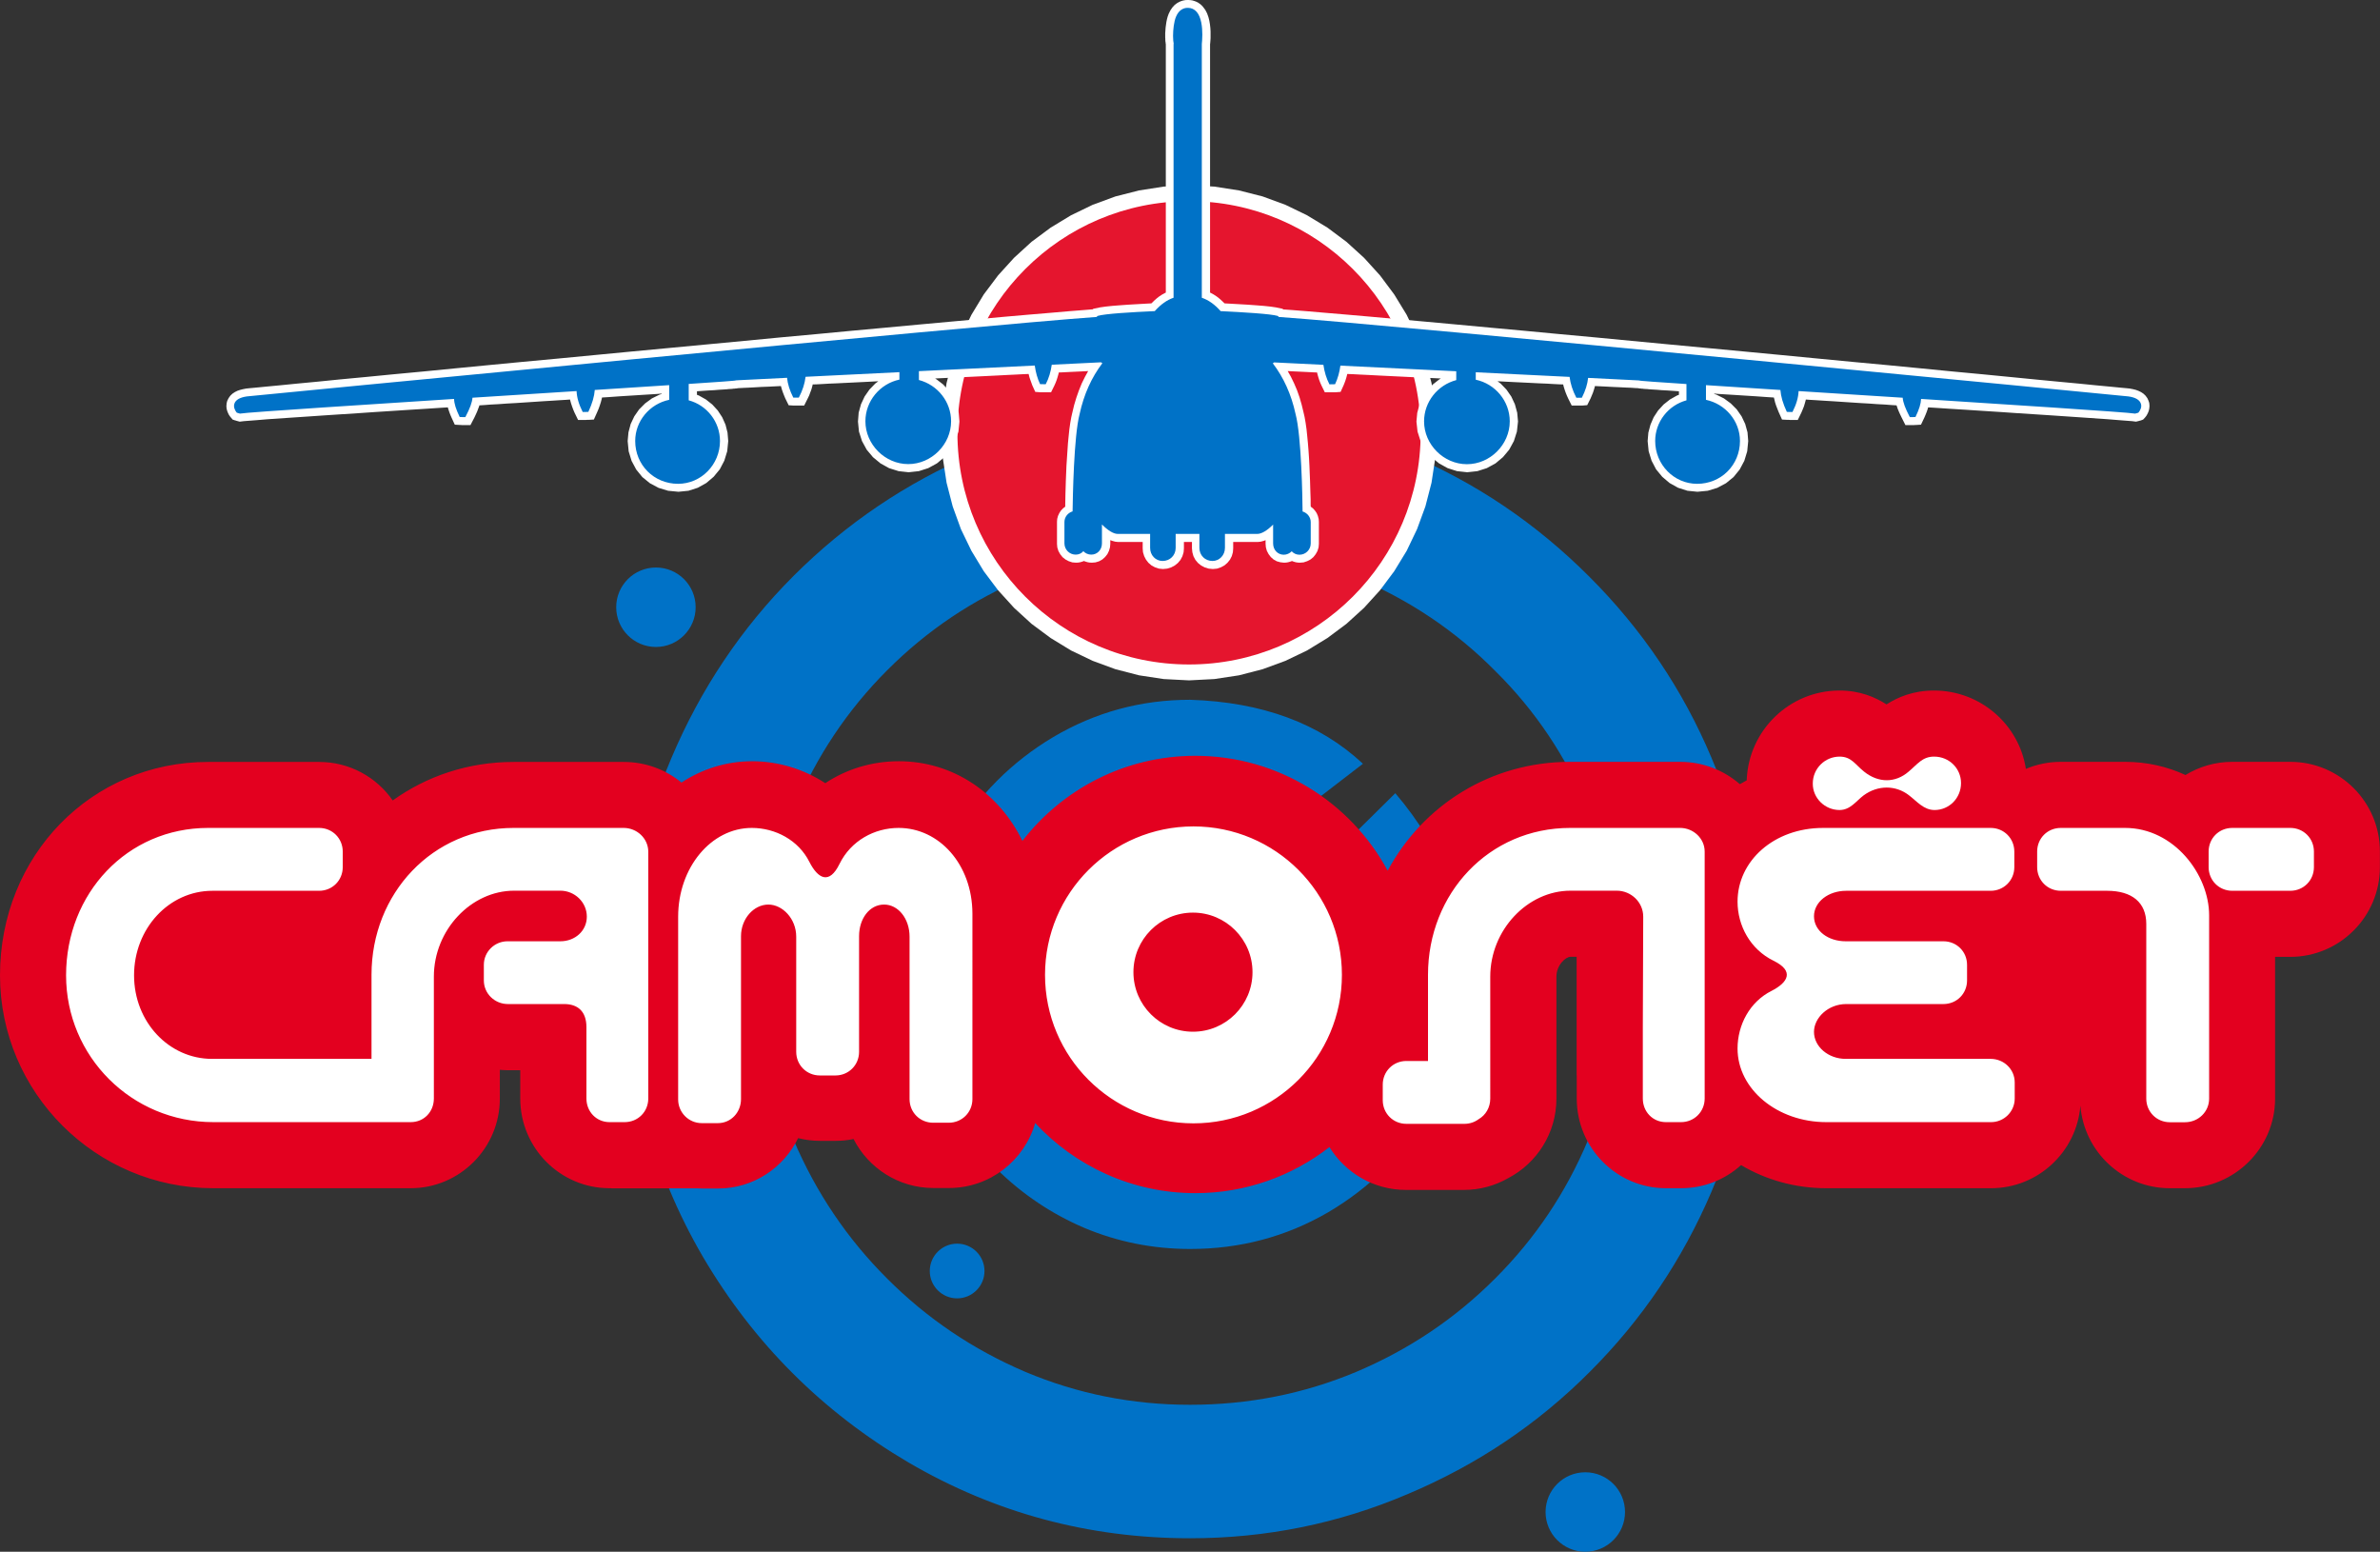 <?xml version="1.0" encoding="utf-8"?>
<!-- Generator: Adobe Illustrator 28.0.0, SVG Export Plug-In . SVG Version: 6.00 Build 0)  -->
<svg version="1.1" id="Слой_1" xmlns="http://www.w3.org/2000/svg" xmlns:xlink="http://www.w3.org/1999/xlink" x="0px" y="0px"
	 viewBox="0 0 2366.5 1542.7" style="enable-background:new 0 0 2366.5 1542.7;" xml:space="preserve">
<rect x="0" y="0" width="2366.5" height="1542.7" fill="#333333" stroke="none"/>
<style type="text/css">
	.st0{fill-rule:evenodd;clip-rule:evenodd;fill:#0072C7;}
	.st1{fill-rule:evenodd;clip-rule:evenodd;fill:#FFFFFF;}
	.st2{fill-rule:evenodd;clip-rule:evenodd;fill:#E5152E;}
	.st3{fill:#0072C7;}
	.st4{fill:#E3001F;}
	.st5{fill:#FFFFFF;}
</style>
<path class="st0" d="M1183.3,1529.3c-100.6,0-193.8-25.1-279.7-75.2c-85.9-50.5-154.1-118.7-204.6-204.5
	c-50.1-85.9-75.1-179.2-75.1-279.8c0-75.5,14.5-147.6,43.7-216.2c29.1-68.7,69.6-129.2,121.6-181.2c51.9-51.8,111.6-92.2,179-121
	c67.5-28.6,139.2-43.1,215.1-43.1c76.9,0,149.2,14.5,216.6,43.1c67.4,28.4,127.5,69,180.2,121.7c52.7,52.6,93.2,112.7,121.6,180.1
	c28.8,67.4,43.1,139.7,43.1,216.6c0,76-14.3,147.6-43.1,215.1c-28.8,67.4-69,127.1-121,179c-51.9,52.1-112.4,92.6-181.3,121.6
	C1330.8,1514.7,1258.9,1529.3,1183.3,1529.3 M1183.3,1396.6c57.8,0,112.9-10.8,165.2-32.7c52.3-22.1,98.4-53,138.2-92.9
	c39.8-39.7,70.6-85.7,92.3-137.5c22.2-52.1,33.3-106.5,33.3-163.7c0-57.8-11-112.9-33.3-165.2c-21.7-52.3-52.4-98.2-92.3-137.6
	c-39.4-39.8-85.4-70.7-138.2-92.8c-52.3-22.2-107.4-33.3-165.2-33.3c-57.2,0-111.7,11-163.6,33.3c-52,21.6-97.9,52.4-137.6,92.2
	c-39.4,39.4-70.2,85.4-92.3,138.2c-22.2,52.3-33.2,107.4-33.2,165.2c0,57.1,10.8,111.6,32.6,163.7c22.1,51.8,53,97.8,92.8,137.5
	c39.8,39.9,85.7,70.8,137.6,92.9C1071.6,1385.8,1126.1,1396.6,1183.3,1396.6z M1894.5,715.9c0,0,0.1,0.1,0.1,0.1c-0.2-0.1,0,0,0,0
	C1894.6,716,1894.6,715.9,1894.5,715.9z M1615.8,1503.2c0,21.8-17.7,39.5-39.5,39.5c-21.8,0-39.5-17.7-39.5-39.5
	c0-21.8,17.7-39.5,39.5-39.5C1598.1,1463.7,1615.8,1481.4,1615.8,1503.2z M691.7,603.7c0,21.8-17.7,39.5-39.5,39.5
	c-21.8,0-39.5-17.7-39.5-39.5c0-21.8,17.7-39.5,39.5-39.5C674,564.2,691.7,581.8,691.7,603.7z M978.9,1263.6
	c0,15-12.2,27.2-27.2,27.2c-15,0-27.2-12.2-27.2-27.2c0-15,12.2-27.2,27.2-27.2C966.7,1236.4,978.9,1248.6,978.9,1263.6z
	 M1355.2,759.3l-81.2,62.5c-10,8.6-14.9,17.6-14.9,27.1c0.3,1.8,0.6,3.6,0.6,5c0.3,1.6,0.5,3.2,0.5,4.9l-12.1,11.7
	c-15.9-11.5-37.5-17.1-64.7-17.1c-20.6,0-39.7,5.2-57,15.4c-17.3,10.4-31.3,24.6-42.1,42.6c-10.3,17.7-15.5,37.3-15.5,58.6
	c0,20.6,5.1,39.8,15.5,57.5c10.3,17.3,24.2,31.1,41.5,41.4c17.8,10.4,36.9,15.5,57.6,15.5c21.3,0,40.8-5.1,58.5-15.5
	c18.1-10.5,32.3-24.7,42.7-41.9c10.2-17.4,15.5-36.4,15.5-57.1c0-16.9-3.2-33.3-9.4-49.1c-5.9-15.9-14.6-27.3-26-34.3l13.8-11.6
	c12.2,0,21.6-2.3,28.3-6.7l80.6-79.6c46.8,54.9,70.2,115.3,70.2,181.2c0,49-12.4,94.3-37.1,136c-24.7,41.7-58,74.8-100,99.5
	c-42,24.4-87.7,36.4-137.1,36.4c-36.9,0-71.9-7-105.1-20.9c-32.7-14-61.8-33.5-87.3-58.6c-25-25.4-44.6-54.4-58.6-87.3
	c-14-33.1-21-68.2-21-105.1c0-49.4,12.2-95,36.5-137c24.7-42,57.9-75.3,99.5-100.1c41.7-24.6,87-37,136-37
	C1255.1,698,1312.4,719.2,1355.2,759.3z"/>
<polygon class="st1" points="1428.4,430.3 1427.1,455.5 1423.4,479.9 1417.3,503.5 1409,526.1 1398.7,547.6 1386.3,567.9 
	1372.2,586.8 1356.3,604.3 1338.8,620.2 1319.9,634.3 1299.6,646.7 1278.1,657 1255.5,665.3 1231.9,671.4 1207.4,675.1 
	1182.3,676.4 1157.1,675.1 1132.7,671.4 1109.1,665.3 1086.5,657 1065,646.7 1044.7,634.3 1025.7,620.2 1008.3,604.3 992.4,586.8 
	978.2,567.9 965.9,547.6 955.5,526.1 947.3,503.5 941.2,479.9 937.5,455.5 936.2,430.3 937.5,405.2 941.2,380.8 947.3,357.2 
	955.5,334.5 965.9,313 978.2,292.7 992.4,273.8 1008.3,256.3 1025.7,240.4 1044.7,226.3 1065,214 1086.5,203.6 1109.1,195.3 
	1132.7,189.3 1157.1,185.5 1182.3,184.2 1207.4,185.5 1231.9,189.3 1255.5,195.3 1278.1,203.6 1299.6,214 1319.9,226.3 
	1338.8,240.4 1356.3,256.3 1372.2,273.8 1386.3,292.7 1398.7,313 1409,334.5 1417.3,357.2 1423.4,380.8 1427.1,405.2 "/>
<path class="st2" d="M1412.6,430.3c0,127.2-103.1,230.3-230.3,230.3c-127.3,0-230.3-103.1-230.3-230.3
	c0-127.2,103.1-230.3,230.3-230.3C1309.5,200,1412.6,303.1,1412.6,430.3"/>
<polygon class="st1" points="931.6,460.7 939,454.5 945.2,447.1 949.9,438.5 953,429.1 954,419.1 953.3,410.6 951.2,402.5 
	947.8,395 943.3,388.2 937.8,382.2 931.3,377.2 929.8,376.3 933.4,376.1 941.8,375.7 951.2,375.3 961.2,374.8 971.5,374.3 
	981.8,373.8 991.9,373.3 1001.4,372.8 1009.9,372.4 1017.4,372 1022.8,371.8 1023,372.7 1023.7,375.4 1024.6,378 1025.5,380.5 
	1026.4,383 1029.4,389.6 1034.6,390 1035.4,390 1036.3,390 1037.3,390 1038.3,390 1039.2,390 1039.9,390 1045.1,390 1048.4,383.3 
	1049.6,380.6 1050.6,378 1051.5,375.2 1052.3,372.4 1052.8,370.3 1055.9,370.2 1063.7,369.8 1072.2,369.4 1080.6,369 1082,368.9 
	1078.8,374.7 1075.6,381.2 1072.8,388.1 1070.3,395.2 1068.1,402.5 1066.3,410 1065.2,414.8 1064.2,420.4 1063.3,426.7 
	1062.6,433.5 1061.9,440.6 1061.4,448 1060.9,455.5 1060.4,463.1 1060.1,470.5 1059.8,477.7 1059.6,484.5 1059.4,490.8 
	1059.3,496.5 1059.2,501.4 1059.2,503.7 1057,505.4 1054.9,507.6 1053.3,510.1 1052,512.9 1051.2,515.9 1051,518.8 1051,540.8 
	1051.3,544.2 1052.4,547.8 1054.2,551 1056.5,553.9 1059.4,556.2 1062.6,557.9 1066.2,559.1 1069.9,559.4 1072,559.3 1073.9,559 
	1075.7,558.5 1077.4,557.9 1077.8,557.7 1078.2,557.9 1079.9,558.5 1081.7,559 1083.6,559.3 1085.7,559.4 1089.3,559.1 1092.9,558 
	1096.1,556.2 1098.8,553.8 1101.1,550.9 1102.7,547.6 1103.7,544.1 1104,540.7 1104,537 1105.9,537.7 1108.8,538.5 1111.5,538.8 
	1136.2,538.8 1136.2,545.2 1136.5,549 1137.7,552.9 1139.5,556.4 1141.9,559.5 1144.9,562.1 1148.4,564 1152.3,565.3 1156.4,565.7 
	1160.6,565.3 1164.5,564.1 1168.1,562.2 1171.2,559.7 1173.8,556.6 1175.7,553 1176.9,549 1177.2,545.2 1177.2,538.8 1185.2,538.8 
	1185.2,545.2 1185.6,549.1 1186.7,553 1188.6,556.6 1191.2,559.7 1194.3,562.2 1197.9,564.1 1201.8,565.3 1206,565.7 1210.2,565.3 
	1214,564 1217.5,562.1 1220.5,559.5 1223,556.4 1224.8,552.9 1225.9,549 1226.2,545.2 1226.2,538.8 1250.9,538.8 1253.6,538.5 
	1256.6,537.7 1258.4,537 1258.4,540.7 1258.7,544.1 1259.7,547.7 1261.4,550.9 1263.6,553.8 1266.3,556.2 1269.5,558 1273.1,559 
	1276.7,559.4 1278.8,559.3 1280.7,559 1282.5,558.5 1284.3,557.9 1284.6,557.7 1285,557.9 1286.7,558.5 1288.5,559 1290.4,559.3 
	1292.5,559.4 1296.2,559.1 1299.8,557.9 1303.1,556.2 1305.9,553.9 1308.2,551 1310,547.8 1311.1,544.2 1311.4,540.7 1311.4,518.8 
	1311.2,516 1310.4,512.9 1309.2,510.1 1307.5,507.6 1305.5,505.4 1303.3,503.7 1303.2,501.4 1303.2,496.5 1303,490.8 1302.8,484.5 
	1302.6,477.7 1302.3,470.5 1302,463 1301.6,455.5 1301.1,448 1300.5,440.6 1299.8,433.4 1299.1,426.6 1298.2,420.3 1297.2,414.6 
	1296.1,409.8 1294.3,402.4 1292.2,395.1 1289.7,388 1286.8,381.2 1283.6,374.6 1280.4,368.9 1281.9,369 1290.3,369.4 1298.8,369.8 
	1306.5,370.2 1309.6,370.3 1310.1,372.4 1310.9,375.2 1311.8,378 1312.8,380.6 1314,383.3 1317.3,390 1322.5,390 1323.2,390 
	1324.1,390 1325.1,390 1326.1,390 1327.1,390 1327.9,390 1333,389.6 1336,383 1337,380.5 1337.9,378 1338.7,375.4 1339.4,372.8 
	1339.6,371.8 1345.1,372 1352.5,372.4 1361.1,372.8 1370.5,373.3 1380.6,373.8 1390.9,374.3 1401.2,374.8 1411.2,375.3 
	1420.6,375.7 1429,376.1 1432.7,376.3 1431.1,377.2 1424.7,382.2 1419.1,388.2 1414.6,395 1411.3,402.5 1409.2,410.5 1408.4,419.1 
	1409.5,429.1 1412.5,438.5 1417.2,447.1 1423.4,454.5 1430.9,460.7 1439.4,465.4 1448.8,468.4 1458.9,469.5 1469,468.4 
	1478.4,465.4 1487,460.7 1494.4,454.5 1500.6,447.1 1505.3,438.5 1508.3,429.1 1509.4,419 1508.6,410.3 1506.3,401.9 1502.7,394.2 
	1497.9,387.3 1492.1,381.3 1489.1,379.1 1490.6,379.1 1498.2,379.5 1506.2,379.9 1514.4,380.3 1522.6,380.7 1530.5,381.1 
	1538,381.4 1544.8,381.8 1550.7,382.1 1554.3,382.2 1554.8,384.3 1555.7,387.2 1556.7,390.1 1557.9,393.1 1559.2,396 1562.8,403.2 
	1569.5,403.2 1570.5,403.2 1571.5,403.2 1572.3,403.2 1573.2,403.2 1578.2,402.8 1581.6,396 1582.8,393.1 1584,390.2 1584.9,387.4 
	1585.7,384.7 1585.9,383.8 1588,383.9 1596.4,384.3 1604,384.7 1610.8,385 1616.8,385.3 1621.9,385.5 1626.1,385.8 1628.7,385.9 
	1629.1,386 1629.8,386.1 1630.3,386.2 1630.9,386.2 1631.6,386.3 1632.2,386.4 1632.7,386.4 1633.2,386.4 1634.4,386.6 1636,386.7 
	1637.9,386.8 1639.7,387 1641.3,387.1 1642.5,387.2 1643,387.2 1644.2,387.3 1647.5,387.5 1652.4,387.9 1658,388.2 1663.9,388.6 
	1669.4,389 1669.4,389 1669.4,392.5 1667.5,393.2 1660.4,397.2 1654.1,402.2 1648.7,408.1 1644.3,414.8 1641.1,422.2 1639,430.1 
	1638.3,438.5 1639.3,448.6 1642.2,458 1646.7,466.6 1652.8,474 1660.1,480.2 1668.5,484.9 1677.9,487.9 1687.8,488.9 1698.1,487.9 
	1707.6,485 1716.2,480.4 1723.7,474.3 1729.8,466.8 1734.4,458.2 1737.3,448.7 1738.3,438.5 1737.6,429.8 1735.3,421.5 
	1731.7,413.9 1726.9,407 1721,401.1 1714.2,396.1 1706.6,392.3 1704.5,391.7 1704.5,391.3 1709.5,391.7 1720.9,392.4 1733.6,393.2 
	1746.2,394 1757.4,394.8 1763.8,395.2 1764.3,397 1765,400 1766,403.1 1767.2,406.2 1768.5,409.5 1771.9,417.1 1777.1,417.4 
	1777.8,417.4 1778.8,417.4 1779.8,417.5 1780.8,417.5 1781.7,417.5 1782.4,417.5 1787.6,417.5 1791.2,410.1 1792.5,407 1793.7,404 
	1794.6,401 1795.4,398.1 1795.6,397.2 1799.6,397.5 1806.3,397.9 1813.9,398.4 1822.3,398.9 1831.3,399.5 1840.4,400.1 
	1849.6,400.7 1858.4,401.2 1866.8,401.8 1874.4,402.2 1880.9,402.7 1885.8,403 1886,403.6 1886.9,406.3 1888,409 1889.3,411.9 
	1890.8,415 1894.6,422.6 1899.7,422.6 1900.4,422.6 1901.4,422.6 1902.3,422.6 1903.4,422.6 1904.3,422.5 1905.1,422.5 
	1910.1,422.2 1913.5,415 1914.7,412.2 1915.8,409.4 1916.7,406.8 1917.2,405 1923.9,405.4 1939,406.4 1955.1,407.4 1971.8,408.5 
	1989.1,409.6 2006.4,410.8 2023.6,411.9 2040.4,413 2071.3,415.1 2096,416.8 2107,417.7 2114.8,418.3 2120.1,418.7 2123.9,419.2 
	2125.5,418.8 2126.1,418.7 2126.6,418.5 2127.2,418.4 2127.7,418.2 2128.3,418.1 2128.9,417.9 2131,417.1 2132.7,415.3 
	2133.4,414.4 2134.2,413.4 2135,412 2135.8,410.4 2136.6,408.4 2137.1,406.1 2137.3,403.9 2137.3,403.1 2137.2,402.5 2137.2,401.8 
	2137.1,401.1 2137,400.4 2136.8,399.8 2136.6,399.2 2136.3,398.3 2135.2,395.9 2133.4,393.4 2131.3,391.4 2128.9,389.8 
	2126.4,388.6 2123.7,387.6 2120.9,386.9 2117.8,386.3 2115,386 2108.5,385.4 2098.3,384.4 2084.4,383.1 2067.4,381.4 2047.2,379.5 
	2024.3,377.3 1998.9,374.8 1971.2,372.1 1941.4,369.3 1909.8,366.2 1876.7,363 1842.3,359.8 1806.8,356.4 1770.5,352.9 
	1733.7,349.4 1696.6,345.9 1659.4,342.4 1622.5,338.9 1585.9,335.4 1550.1,332.1 1515.2,328.8 1481.4,325.7 1449.1,322.7 
	1418.6,319.9 1389.9,317.3 1363.4,314.9 1339.3,312.8 1318,311 1299.5,309.4 1284.2,308.2 1275.8,307.6 1275.4,307 1268.7,305.6 
	1263.2,304.8 1256.5,304.1 1248.8,303.5 1240.5,302.9 1231.8,302.4 1223,301.9 1217.6,301.6 1217.5,301.5 1214.9,299 1212.3,296.7 
	1209.6,294.6 1206.8,292.8 1203.9,291.2 1203.2,290.9 1203.2,44.2 1203.2,44.1 1203.3,43.2 1203.4,42.1 1203.5,40.9 1203.6,39.5 
	1203.7,38 1203.7,36.2 1203.7,34.4 1203.7,31.3 1203.5,27.9 1203.1,24.3 1202.5,20.7 1201.6,17.1 1200.3,13.4 1198.5,9.9 
	1196.1,6.7 1194.6,5.1 1193,3.8 1191.3,2.6 1189.5,1.7 1187.6,1 1185.6,0.4 1183.6,0.1 1181.7,0 1180.7,0 1178.6,0.1 1176,0.6 
	1173.4,1.5 1170.7,2.9 1168.1,4.8 1165.8,7.3 1163.8,10.2 1162.1,13.6 1161.1,16.3 1160.4,18.9 1159.8,21.7 1159.4,24.5 1159,27.4 
	1158.8,30.2 1158.6,33 1158.6,35.7 1158.6,37.2 1158.7,38.5 1158.7,39.8 1158.8,41.1 1159,42.4 1159.1,43.6 1159.2,43.9 
	1159.2,290.9 1158.5,291.2 1155.6,292.8 1152.8,294.6 1150.1,296.7 1147.5,299 1145,301.5 1144.8,301.6 1139.4,301.9 1130.6,302.4 
	1121.9,302.9 1113.6,303.5 1106,304.1 1099.3,304.8 1093.7,305.6 1087.1,307 1086.6,307.5 1078.2,308.2 1062.9,309.4 1044.5,311 
	1023.1,312.8 999,314.9 972.6,317.3 943.9,319.9 913.3,322.7 881,325.7 847.3,328.8 812.4,332.1 776.5,335.4 740,338.9 703,342.4 
	665.9,345.9 628.7,349.4 555.7,356.4 520.2,359.7 485.8,363 452.7,366.2 421.1,369.3 391.3,372.1 363.6,374.8 338.1,377.2 
	315.2,379.5 295.1,381.4 278,383.1 264.2,384.4 254,385.4 247.5,386 244.7,386.3 241.6,386.9 238.8,387.6 236.1,388.5 233.5,389.8 
	231.1,391.4 229,393.4 227.3,395.8 226,398.4 225.7,399.4 225.6,399.9 225.3,401.1 225.3,401.8 225.2,402.3 225.2,402.9 
	225.1,403.7 225.3,406.2 225.9,408.5 226.6,410.3 227.4,412 228.2,413.3 229,414.4 229.6,415.1 231.3,417.1 233.6,417.9 234.1,418 
	234.7,418.2 235.3,418.4 236.1,418.6 236.8,418.8 238.4,419.2 242.4,418.7 247.6,418.3 255.4,417.7 266.1,416.8 291.1,415.1 
	306.1,414.1 322.1,413 338.8,411.9 356,410.8 373.4,409.6 390.6,408.5 407.4,407.4 423.5,406.4 438.6,405.4 445.3,405 445.8,406.8 
	446.7,409.5 447.7,412.2 448.9,415 452.2,422.2 457.4,422.5 458.1,422.5 459.1,422.6 460.1,422.6 461.1,422.6 462,422.6 
	462.7,422.6 467.8,422.6 471.7,415.1 473.2,411.9 474.5,409 475.5,406.3 476.5,403.7 476.6,403 481.5,402.7 488,402.2 495.6,401.8 
	504,401.2 512.9,400.7 522,400.1 531.2,399.5 540.1,398.9 548.5,398.4 556.2,397.9 562.8,397.5 566.8,397.2 567,398.1 567.8,401 
	568.8,404 569.9,407 571.2,410.1 574.8,417.5 580,417.5 580.7,417.5 581.6,417.5 582.6,417.5 583.7,417.4 584.6,417.4 585.4,417.4 
	590.5,417.1 593.9,409.5 595.3,406.2 596.4,403.1 597.4,400 598.2,397 598.6,395.2 605,394.8 616.2,394 628.9,393.2 641.6,392.4 
	652.9,391.7 657.9,391.3 657.9,391.7 655.9,392.3 648.2,396.1 641.4,401.1 635.5,407 630.7,413.9 627.1,421.5 624.9,429.8 
	624.1,438.5 625.1,448.7 628,458.2 632.6,466.8 638.7,474.3 646.2,480.4 654.8,485 664.3,487.9 674.6,488.9 684.6,487.9 
	693.9,484.9 702.3,480.2 709.6,474 715.7,466.6 720.2,458 723.1,448.6 724.1,438.5 723.4,430.1 721.4,422.2 718.1,414.8 
	713.7,408.1 708.3,402.2 702,397.2 694.9,393.2 693,392.5 693,389 693,389 698.5,388.6 704.4,388.2 710.1,387.9 714.9,387.5 
	718.3,387.3 719.5,387.2 719.9,387.2 721.1,387.1 722.7,387 724.5,386.8 726.4,386.7 728.1,386.6 729.2,386.4 729.7,386.4 
	730.2,386.4 730.8,386.3 731.5,386.2 732.2,386.2 732.7,386.1 733.4,386 733.8,385.9 735.9,385.8 739.7,385.6 744.3,385.4 
	750,385.1 756.7,384.7 764.4,384.4 776.5,383.8 776.7,384.6 777.5,387.4 778.5,390.3 779.6,393.1 780.8,396 784.2,402.9 
	789.2,403.2 790.1,403.2 791,403.2 792,403.2 793,403.2 799.6,403.2 803.2,396 804.6,393.1 805.7,390.1 806.8,387.2 807.6,384.3 
	808.1,382.2 811.8,382.1 817.6,381.8 824.4,381.4 831.9,381.1 839.9,380.7 848.1,380.3 856.3,379.9 864.3,379.5 871.8,379.1 
	873.3,379.1 870.3,381.3 864.5,387.3 859.7,394.2 856.1,401.9 853.8,410.2 853.1,419.1 854.1,429.1 857.1,438.5 861.8,447.1 
	868,454.5 875.5,460.7 884,465.4 893.5,468.4 903.5,469.5 913.6,468.4 923,465.4 "/>
<path class="st3" d="M1169.3,16.7c-2,4.8-2.9,12.7-2.9,19c0,3.4,0.3,6.4,0.7,8.2c0-0.1-0.2-0.4-0.2-0.4V296
	c-6.7,2.3-12.8,6.7-18.7,13.3c-22.4,1-49.9,2.6-56.9,4.8c0,0-0.4,0.5-0.9,1c-107.1,7.4-841.1,78.5-844.9,79c-7,1-11.1,3.4-12.4,7.1
	c-0.3,0.8-0.4,1.6-0.4,2.4c0,3.5,2.5,6.4,2.8,6.7l3.1,0.9c5.9-1.3,143.4-10.1,212.9-14.6c0.1,4.7,1.8,10.1,5.6,18l5.6,0.1
	c4.7-9,6.7-14.5,7.1-19.3c4.9-0.3,97.6-6.2,103.5-6.6c0.3,6.4,2.2,13.1,6.1,20.8l5.6-0.1c4-8.6,5.9-15.4,6.4-21.8
	c4.8-0.3,68.1-4.4,74-4.8v14.6c-19.4,4-33.8,21.1-33.8,40.9c0,23.9,18.7,42.6,42.6,42.6c23,0,41.7-19.1,41.7-42.6
	c0-19-13-35.6-31.1-40.4v-16.3c4.9-0.3,33.8-2.3,33.8-2.3l10-0.8c1.5-0.1,2.7-0.3,3.7-0.5c6.4-0.3,21.8-1.1,50.3-2.5
	c0.6,6.1,2.6,12.6,6.2,19.7l5.5,0c3.8-7.3,5.9-14,6.7-20.7c4.8-0.2,87.3-4.3,93.3-4.6v7.4c-19.4,4.1-33.8,21.4-33.8,41.4
	c0,23.1,19.5,42.6,42.6,42.6c23.1,0,42.6-19.5,42.6-42.6c0-19.3-13.3-36.1-32-41v-8.8c3.9-0.2,109.8-5.3,115.2-5.6
	c0.9,6.6,2.6,12.9,5.3,18.5l5.6,0.1c3.1-5.9,5-12.4,6-19.4c4.5-0.2,47.3-2.3,49-2.4c0.4,0.3,0.7,0.4,1.3,0.9
	c-10.7,14.1-18.4,31-22.6,50.5c-5.8,21.8-6.8,83.8-7,96.8c-4.6,1.4-8.1,5.5-8.1,10.6v21.2c0,6.2,5,11.2,11.2,11.2
	c3.1,0,5.8-1.3,7.6-3.4c2,2.1,4.8,3.4,7.9,3.4c6,0,10.6-4.8,10.6-11.2v-18.8c5.7,5.8,11.4,9.4,15.7,9.4h32.2v13.9
	c0,7.3,5.4,13,12.4,13c7.4,0,13-5.6,13-13v-13.9h23.6v13.9c0,7.4,5.6,13,13,13c6.9,0,12.4-5.7,12.4-13v-13.9h32.2
	c4.3,0,10-3.5,15.7-9.3v18.8c0,6.4,4.6,11.2,10.6,11.2c3,0,5.8-1.3,7.9-3.4c1.9,2.1,4.6,3.4,7.7,3.4c6.2,0,11.2-5,11.2-11.2v-21.2
	c0-5.1-3.5-9.2-8.1-10.6c-0.1-13-1.1-75-7-97c-4.2-19.4-11.9-36.3-22.6-50.3c0.7-0.4,0.9-0.6,1.3-0.9c1.7,0.1,44.5,2.2,49,2.4
	c1,7,3,13.6,6,19.4l5.6-0.1c2.7-5.6,4.4-11.9,5.3-18.5c5.4,0.3,111.2,5.4,115.2,5.6v8.8c-18.6,4.9-32,21.7-32,41
	c0,23.1,19.5,42.6,42.6,42.6c23.1,0,42.6-19.5,42.6-42.6c0-20.1-14.4-37.3-33.8-41.4v-7.4c5.9,0.3,88.4,4.3,93.3,4.6
	c0.8,6.6,2.9,13.4,6.7,20.7l5.5,0c3.6-7.1,5.6-13.6,6.2-19.7c24.9,1.2,43.1,2.1,50.3,2.5c1,0.2,2.2,0.4,3.7,0.5l10,0.8
	c0,0,28.9,2,33.8,2.3V398c-18.1,4.9-31.1,21.4-31.1,40.4c0,23.5,18.7,42.6,41.7,42.6c23.9,0,42.6-18.7,42.6-42.6
	c0-19.8-14.4-36.8-33.8-40.9v-14.6c5.9,0.4,69.2,4.5,74,4.8c0.5,6.4,2.4,13.2,6.4,21.8l5.6,0.1c3.9-7.6,5.8-14.3,6.1-20.8
	c5.8,0.4,98.6,6.3,103.5,6.6c0.4,4.7,2.4,10.3,7.1,19.3l5.6-0.1c3.8-7.9,5.4-13.3,5.6-18c69.5,4.5,207,13.3,212.9,14.6l3.1-0.9
	c0.3-0.4,2.9-3.2,2.9-6.7c0-0.8-0.1-1.6-0.4-2.4c-1.3-3.7-5.3-6.1-12.3-7.1c-3.8-0.5-737.8-71.6-844.9-79c-0.4-0.5-0.9-1-0.9-1
	c-7-2.1-34.5-3.7-56.9-4.8c-5.8-6.6-12-11-18.7-13.3V43.7c0.1-1.1,0.5-4.7,0.5-9.3c0-7.5-1-17.4-5.7-22.7c-2.3-2.6-5.3-3.9-8.6-3.9
	h-0.6C1177.3,7.9,1172.3,9.4,1169.3,16.7"/>
<path class="st4" d="M2277.3,757.4h-57.7c-17,0-32.9,4.8-46.5,13.1c-18-8.3-38.1-13.1-60.1-13.1h-63.9c-12.3,0-24,2.5-34.7,7
	c-6.8-44.1-45.2-77.9-91.4-77.9c-20.5,0-36,6.6-47.2,13.8c-11-7.1-26.4-13.8-46.7-13.8c-49.9,0-90.6,39.8-92.3,89.3
	c-2.3,1.2-4.6,2.5-6.8,3.8c-15.9-13.8-36.7-22.2-59.4-22.2h-109.4c-79,0-146.4,43.2-181.4,108.2c-36.8-68-108.7-114.2-191.3-114.2
	c-69.9,0-132.1,33.2-171.9,84.6c-23.1-47.5-68.9-79.2-122.8-79.2c-26.9,0-52.1,7.8-73.2,21.8c-21.1-13.8-46.4-21.8-72.8-21.8
	c-25.6,0-49.6,7.7-70.2,21.2c-15.6-12.8-35.6-20.5-57.4-20.5H510.7c-45.2,0-86.5,14.1-120.2,38.3c-16.1-23.2-42.9-38.3-73.2-38.3
	H207C90.9,757.4,0,850.6,0,969.6c0,116.7,95.2,211.7,212.1,211.7h196.2c48.9,0,88.7-40,88.7-89.1v-28.6c2.7,0.2,5.3,0.4,8,0.4h12.3
	v28.2c0,49.1,39.8,89.1,88.7,89.1h1.8v0.1h84.6c1.8,0.1,3.7,0.2,5.6,0.2h16c34.9,0,65.1-20.4,79.6-50.1c7,1.8,14.3,2.7,21.8,2.7
	h15.5c6.1,0,12-0.6,17.8-1.8c14.8,28.9,44.8,48.7,79.4,48.7h15.5c40.7,0,75-27.4,85.7-64.6c39.7,42.8,96.4,69.7,159.3,69.7
	c50.2,0,96.4-17.1,133.3-45.8c15.7,25.5,43.9,42.6,76,42.6h57.7c16.1,0,31.1-4.3,44.2-11.8c28.4-14.9,47.8-44.7,47.8-79.1V971
	c0-11.6,9.2-19.8,14.1-19.8h6V1069h0.1v23.2c0,49.1,39.8,89.1,88.7,89.1h15c23,0,43.9-8.7,59.7-23c24.3,14.5,53.5,23,84.7,23h163.8
	c46.8,0,85.2-36.2,88.9-82.1h0c3.6,45.9,42.1,82.1,88.9,82.1h15c49.4,0,89.7-40,89.7-89.1V951.3h15c49.2,0,89.2-40,89.2-89.2v-15.5
	C2366.5,797.4,2326.5,757.4,2277.3,757.4"/>
<path class="st5" d="M620.1,823.1H510.7c-80.7,0-141.3,65.2-141.3,146v83.6H210.8c-42.7,0-77.5-36.6-77.5-83.1
	c0-46.5,34.7-84,77.9-84h106.1c13.2,0,23.5-10.4,23.5-23.5v-15.5c0-13.1-10.3-23.5-23.5-23.5H207c-80.7,0-141.3,65.2-141.3,146.5
	c0,80.8,65.2,146,146.5,146h196.2c13.2,0,23-10.3,23-23.5V971c0-46.5,37.1-85.5,79.8-85.5h46c14.1,0,26.3,11.3,26.3,25.8
	c0,14.1-11.7,24.5-26.3,24.5h-52.6c-12.7,0-23.5,10.3-23.5,23.4v15.5c0,13.1,10.8,23.5,23.9,23.5H561c13.2,0,22.1,7,22.1,23v70.9
	c0,13.1,9.9,23.5,23,23.5h15c13.2,0,23.5-10.3,23.5-23.5V846.6C644.5,833.5,633.3,823.1,620.1,823.1 M893.5,823.1
	c-24,0-47.4,12.7-58.7,35.7c-10.3,21.2-21.6,14.6-30-1.9c-10.8-21.6-33.8-33.8-57.3-33.8c-40.4,0-73.2,39.4-73.2,88.3v181.7
	c0,12.7,10.3,23.5,23.5,23.5h16c13.1,0,23-10.8,23-23.9v-162c0-17.3,12.7-31.4,27.2-31.4c14.1,0,27.7,14.1,27.7,31.9v114.5
	c0,13.1,10.3,23.5,23.5,23.5h15.5c13.2,0,23.5-10.4,23.5-23.5v-115c0-17.3,10.3-31.4,24.9-31.4c14.1,0,25.3,14.1,25.3,31.9v161.5
	c0,13.2,10.3,23.5,23.5,23.5h15.5c13.1,0,23.5-10.3,23.5-23.5V908.1C966.7,859.3,933.8,823.1,893.5,823.1z M1186.7,821.6
	c-81.5,0-147.6,66.1-147.6,147.6c0,81.5,66.1,147.6,147.6,147.6c81.5,0,147.6-66.1,147.6-147.6
	C1334.3,887.7,1268.2,821.6,1186.7,821.6z M1829.1,805.3c10.8,0,16.5-9,24-14.6c14.1-10.3,31.9-10.3,45.1,0
	c8,6.1,14.6,14.6,25.4,14.6c14.5,0,26.3-11.8,26.3-26.8c0-14.5-11.7-26.3-26.8-26.3c-11.7,0-16.4,7.5-25.4,15
	c-13.1,11.3-30,11.3-44.1,0c-8.9-7-12.6-15-24.4-15c-14.5,0-26.7,11.7-26.7,26.8C1802.4,793.5,1814.6,805.3,1829.1,805.3z
	 M1979.4,1052.7h-144.2c-17.3,0-31.5-12.2-31.5-26.8c0-14.1,14.1-27.7,32-27.7h96.7c13.2,0,23.5-10.3,23.5-23.5v-15.5
	c0-13.1-10.3-23.4-23.5-23.4h-97.2c-17.3,0-31.5-10.3-31.5-24.9c0-14.1,14.1-25.3,32-25.3h143.7c13.1,0,23.5-10.4,23.5-23.5v-15.5
	c0-13.1-10.3-23.5-23.5-23.5h-166.7c-48.8,0-85,32.8-85,73.3c0,23.9,12.7,47.4,35.7,58.7c21.1,10.3,14.5,21.6-1.9,30
	c-21.6,10.8-33.8,33.8-33.8,57.3c0,40.4,39.4,73.2,88.3,73.2h163.8c12.7,0,23.5-10.3,23.5-23.5v-16
	C2003.3,1063,1992.5,1052.7,1979.4,1052.7z M2277.3,823.1h-57.7c-13.2,0-23.5,10.3-23.5,23.5v15.5c0,13.1,10.3,23.5,23.5,23.5h57.7
	c13.2,0,23.5-10.4,23.5-23.5v-15.5C2300.8,833.5,2290.5,823.1,2277.3,823.1z M2113,823.1h-63.9c-13.2,0-23.5,10.3-23.5,23.5v15.5
	c0,13.1,10.3,23.5,23.5,23.5h46c24.9,0,39,11.7,39,32.9v173.7c0,13.1,10.3,23.5,23.5,23.5h15c13.2,0,24-10.3,24-23.5V910
	C2196.6,869.6,2161.8,823.1,2113,823.1z M1245.4,966.5c0,32.7-26.5,59.2-59.2,59.2c-32.7,0-59.2-26.5-59.2-59.2
	c0-32.7,26.5-59.2,59.2-59.2C1218.8,907.3,1245.4,933.8,1245.4,966.5z M1670.6,823.1h-109.4c-80.8,0-141.3,65.2-141.3,146v85.7
	h-21.5c-13.2,0-23.5,10.4-23.5,23.5v15.5c0,13.1,10.3,23.5,23.5,23.5h57.7c5.3,0,10.2-1.7,14.1-4.6c7-4,11.6-11.6,11.6-20.5V971
	c0-46.5,37.1-85.5,79.8-85.5h46c14.1,0,26.3,11.3,26.3,25.8l-0.4,109.9v70.9c0,13.1,9.8,23.5,23,23.5h15c13.1,0,23.5-10.3,23.5-23.5
	V846.6C1695,833.5,1683.7,823.1,1670.6,823.1z"/>
</svg>
